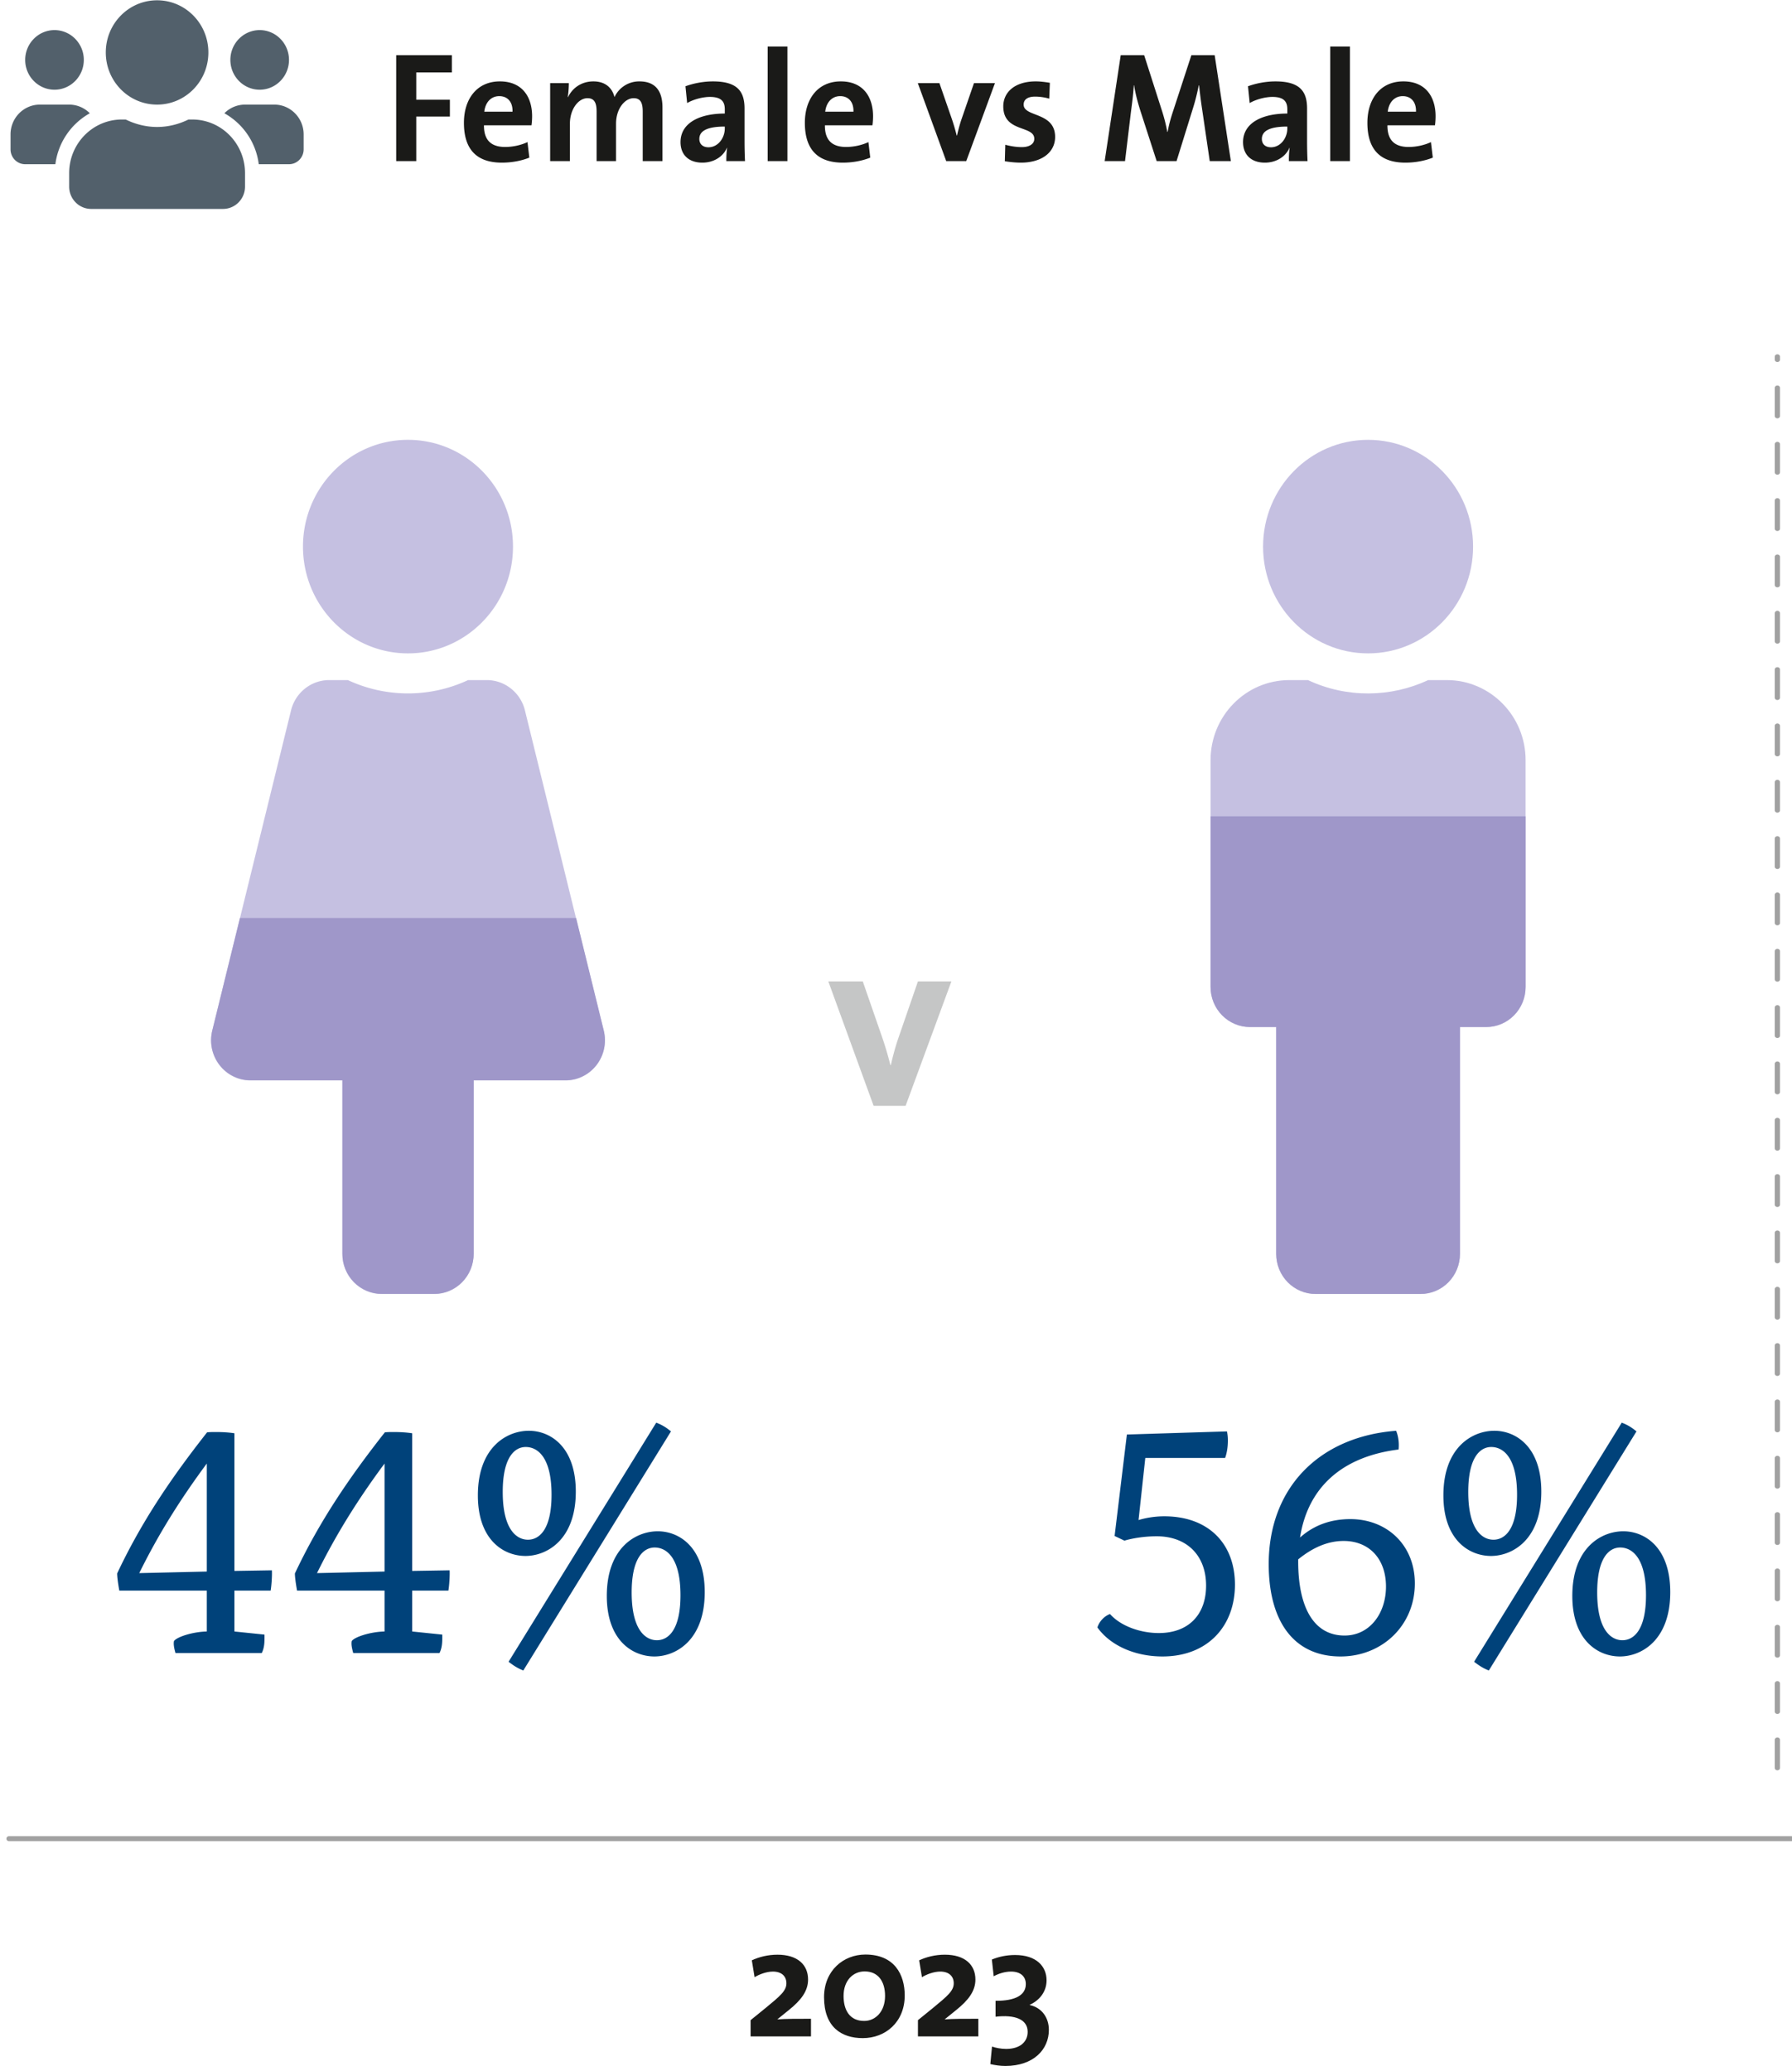 <svg viewBox="0 0 360 416" xmlns="http://www.w3.org/2000/svg" xml:space="preserve" fill-rule="evenodd" clip-rule="evenodd" stroke-linecap="round" stroke-linejoin="round" stroke-miterlimit="1.5"><path fill="none" d="M0 0h360v416H0z"/><path d="M162.922 409.069v-3.547c-2.686 0-5.093 0-6.76.125l.03-.031 2.254-1.82c2.47-1.978 3.89-3.83 3.89-6.152 0-2.982-2.13-4.991-6.144-4.991-1.975 0-3.735.47-5.155 1.13l.556 3.39c.864-.534 2.346-1.13 3.673-1.13 1.79 0 2.717.973 2.717 2.354 0 1.506-1.235 2.542-4.137 4.928l-3.056 2.48v3.264h12.132ZM181.753 400.845c0-4.206-2.068-8.223-7.903-8.223-4.383 0-8.304 3.201-8.304 8.568 0 5.995 3.489 8.224 7.78 8.224 4.538 0 8.427-3.202 8.427-8.569Zm-3.951.094c0 3.17-1.945 5.022-4.199 5.022-2.87 0-4.136-2.134-4.136-5.022 0-3.107 1.914-4.928 4.23-4.928 2.747 0 4.105 2.04 4.105 4.928ZM196.54 409.069v-3.547c-2.685 0-5.093 0-6.76.125l.03-.031 2.254-1.82c2.47-1.978 3.89-3.83 3.89-6.152 0-2.982-2.13-4.991-6.143-4.991-1.976 0-3.736.47-5.156 1.13l.556 3.39c.864-.534 2.346-1.13 3.673-1.13 1.791 0 2.717.973 2.717 2.354 0 1.506-1.235 2.542-4.137 4.928l-3.056 2.48v3.264h12.132ZM210.71 407.75c0-2.417-1.39-4.457-3.859-4.99v-.032c2.007-.91 3.396-2.668 3.396-4.928 0-2.793-2.037-5.084-6.328-5.084-1.637 0-3.211.314-4.662.91l.37 3.358c1.05-.565 2.285-.941 3.489-.941 1.883 0 2.963.973 2.963 2.51 0 2.167-2.006 3.39-6.081 3.36v3.2c3.828-.439 6.452.472 6.452 3.045 0 2.01-1.544 3.422-4.322 3.422-1.08 0-2.1-.22-2.84-.471l-.34 3.515c.896.22 1.976.377 3.026.377 5.649 0 8.736-3.296 8.736-7.25Z" fill="#1a1a18" fill-rule="nonzero"/><path d="M1809.7 7418.27h231.03" fill="none" stroke="#a1a1a1" stroke-width=".64" transform="matrix(1.55 0 0 1.575 -2803.246 -11314.429)"/><path d="M1809.7 7418.27h232" fill="none" stroke="#a1a1a1" stroke-width=".77" stroke-dasharray="4.63,4.63,0,0" transform="matrix(0 -1.222 1.367 0 -10141.745 2566.597)"/><path d="M1809.7 7418.27h232" fill="none" stroke="#a1a1a1" stroke-width=".77" stroke-dasharray="4.63,4.63,0,0" transform="matrix(0 -1.222 1.367 0 -9783.711 2566.597)"/><path d="M191.128 197.145h-6.725l-3.955 11.462c-.594 1.71-1.088 3.62-1.484 5.33h-.099a64.936 64.936 0 0 0-1.631-5.531l-3.907-11.261h-6.922l9.098 24.986h6.428l9.197-24.986Z" fill="#c5c6c6" fill-rule="nonzero"/><path d="M233.907 304.59c-2.097 0-3.947.377-5.181.753l1.357-12.478h16.035c.37-1.003.555-2.258.555-3.512a8.65 8.65 0 0 0-.185-1.818l-20.106.627-2.466 20.379 1.973.94c1.665-.501 4.07-.877 6.476-.877 6.105 0 9.929 3.887 9.929 9.907 0 5.832-3.515 9.531-9.498 9.531-3.885 0-7.77-1.505-9.806-3.825-1.171.44-2.158 1.505-2.528 2.697 2.59 3.636 7.524 5.831 13.075 5.831 9.127 0 14.554-6.145 14.554-14.422 0-8.277-5.365-13.732-14.184-13.732ZM271.28 305.155c-3.7 0-7.154 1.066-10.114 3.7 1.542-9.908 8.264-16.241 19.797-17.683.123-1.192 0-2.571-.494-3.763-15.541 1.192-25.594 11.538-25.594 26.775 0 11.287 4.872 18.561 14.432 18.561 8.325 0 14.924-6.208 14.924-14.673 0-7.775-5.674-12.917-12.95-12.917Zm-1.172 23.389c-5.982 0-9.312-5.33-9.312-14.924v-.376c3.083-2.508 6.105-3.7 9.127-3.7 5.18 0 8.511 3.637 8.511 9.155 0 5.393-3.269 9.845-8.326 9.845ZM328.759 287.535c-.925-.753-1.665-1.254-2.96-1.756l-29.665 48.032c.987.753 1.727 1.254 2.96 1.756l29.665-48.032Zm-29.233 25.02c4.317 0 10.114-3.262 10.114-12.918 0-9.03-5.118-12.228-9.436-12.228-4.44 0-10.237 3.324-10.237 12.98 0 8.967 5.18 12.165 9.56 12.165Zm.493-3.262c-2.158 0-5.057-1.88-5.057-9.593 0-6.898 2.344-9.03 4.626-9.03 2.22 0 5.18 1.819 5.18 9.594 0 6.898-2.405 9.03-4.749 9.03Zm25.41 23.452c4.317 0 10.114-3.26 10.114-12.917 0-9.03-5.119-12.228-9.436-12.228-4.44 0-10.238 3.324-10.238 12.98 0 8.967 5.18 12.165 9.56 12.165Zm.493-3.26c-2.159 0-5.057-1.882-5.057-9.594 0-6.898 2.343-9.03 4.625-9.03 2.22 0 5.18 1.819 5.18 9.594 0 6.897-2.405 9.03-4.748 9.03ZM54.372 319.514c.185-1.128.308-3.072.247-4.075l-7.525.125v-27.653c-1.233-.188-2.466-.25-3.7-.25-.617 0-1.233 0-1.788.062-7.154 9.092-13.137 17.87-18.07 28.343 0 .752.185 2.069.431 3.448h17.577v8.215c-2.899.062-6.106 1.128-6.6 1.944-.122.69.063 1.504.31 2.382h17.33c.616-1.191.554-2.57.554-3.7l-6.044-.626v-8.215h7.278Zm-26.396-3.511c3.824-7.775 8.264-14.861 13.568-22.01v21.696l-13.568.314ZM90.08 319.514c.185-1.128.309-3.072.247-4.075l-7.524.125v-27.653c-1.234-.188-2.467-.25-3.7-.25-.617 0-1.234 0-1.789.062-7.154 9.092-13.136 17.87-18.07 28.343 0 .752.185 2.069.432 3.448h17.576v8.215c-2.898.062-6.105 1.128-6.599 1.944-.123.69.062 1.504.309 2.382h17.33c.616-1.191.555-2.57.555-3.7l-6.044-.626v-8.215h7.277Zm-26.396-3.511c3.824-7.775 8.265-14.861 13.568-22.01v21.696l-13.568.314ZM134.793 287.535c-.925-.753-1.665-1.254-2.96-1.756l-29.665 48.032c.987.753 1.727 1.254 2.96 1.756l29.665-48.032Zm-29.233 25.02c4.317 0 10.114-3.262 10.114-12.918 0-9.03-5.118-12.228-9.436-12.228-4.44 0-10.237 3.324-10.237 12.98 0 8.967 5.18 12.165 9.56 12.165Zm.493-3.262c-2.158 0-5.057-1.88-5.057-9.593 0-6.898 2.344-9.03 4.626-9.03 2.22 0 5.18 1.819 5.18 9.594 0 6.898-2.405 9.03-4.749 9.03Zm25.41 23.452c4.317 0 10.114-3.26 10.114-12.917 0-9.03-5.119-12.228-9.436-12.228-4.44 0-10.238 3.324-10.238 12.98 0 8.967 5.18 12.165 9.56 12.165Zm.493-3.26c-2.159 0-5.057-1.882-5.057-9.594 0-6.898 2.343-9.03 4.625-9.03 2.22 0 5.18 1.819 5.18 9.594 0 6.897-2.404 9.03-4.748 9.03Z" fill="#00427a" fill-rule="nonzero"/><path d="M295.932 109.806c0 11.846-9.445 21.442-21.095 21.442-11.651 0-21.095-9.596-21.095-21.442s9.444-21.454 21.095-21.454c11.65 0 21.095 9.608 21.095 21.454m10.55 42.896v45.574c0 4.443-3.548 8.05-7.911 8.05h-5.279v45.573c0 4.443-3.541 8.044-7.911 8.044h-21.095c-4.37 0-7.905-3.601-7.905-8.044v-45.573h-5.279c-4.363 0-7.91-3.607-7.91-8.05v-45.574c0-8.885 7.082-16.087 15.822-16.087h3.745c7.807 3.657 16.67 3.494 24.155 0h3.745c8.74 0 15.823 7.202 15.823 16.087" fill="#c5c0e1" fill-rule="nonzero"/><g transform="matrix(-6.181 0 0 6.284 474.333 83.778)"><clipPath id="a"><path d="M35.689 4.137a3.414 3.414 0 0 1-6.827 0A3.41 3.41 0 0 1 32.275.725a3.411 3.411 0 0 1 3.414 3.412Zm-5.367 4.267a4.694 4.694 0 0 0 3.908 0h.606a2.558 2.558 0 0 1 2.559 2.56v7.253a1.28 1.28 0 0 1-1.28 1.28h-.853v7.253a1.28 1.28 0 0 1-1.28 1.28h-3.413a1.28 1.28 0 0 1-1.28-1.28v-7.253h-.853a1.28 1.28 0 0 1-1.28-1.28v-7.253a2.558 2.558 0 0 1 2.559-2.56h.607Z" clip-rule="nonzero"/></clipPath><g clip-path="url(#a)"><path fill="#9f97c9" d="M27.155 12.762h10.24v15.321h-10.24z"/></g></g><path d="M103.056 109.793c0 11.846-9.444 21.455-21.095 21.455-11.65 0-21.095-9.61-21.095-21.455 0-11.846 9.444-21.442 21.095-21.442 11.65 0 21.095 9.596 21.095 21.442m10.55 107.247H95.146v34.846c0 4.443-3.542 8.056-7.912 8.056h-10.55c-4.364 0-7.905-3.613-7.905-8.056V217.04H50.316c-5.149 0-8.92-4.92-7.67-9.998l15.822-64.345c.853-3.494 3.968-6.083 7.67-6.083h3.746a28.578 28.578 0 0 0 24.154 0h3.74c3.708 0 6.823 2.59 7.676 6.083l15.823 64.345c1.248 5.077-2.534 9.998-7.67 9.998" fill="#c5c0e1" fill-rule="nonzero"/><g transform="matrix(-6.181 0 0 6.284 140.423 103.874)"><clipPath id="b"><path d="M9.457-2.476a3.414 3.414 0 1 1-.001 6.827 3.414 3.414 0 0 1 .001-6.827Zm-1.954 7.68a4.675 4.675 0 0 0 3.908 0h.605c.553 0 1.109.435 1.242.968l2.561 10.239a1.282 1.282 0 0 1-1.242 1.592H11.59v5.547a1.28 1.28 0 0 1-1.28 1.28H8.603a1.28 1.28 0 0 1-1.28-1.28v-5.547H4.336a1.28 1.28 0 0 1-1.241-1.592l2.56-10.239c.135-.533.69-.968 1.241-.968h.607Z" clip-rule="nonzero"/></clipPath><g clip-path="url(#b)"><path fill="#9f97c9" d="M1.031 12.815h17.347V24.83H1.031z"/></g></g><path d="M90.782 14.555V11.09H79.594v21.27h4.029v-8.95h6.756v-3.371h-6.756v-5.483h7.159ZM106.897 23.346c0-3.875-1.983-6.995-6.477-6.995-4.618 0-7.22 3.53-7.22 8.319 0 5.514 2.726 8.003 7.623 8.003 1.921 0 3.874-.346 5.516-1.008l-.372-3.12c-1.332.63-2.975.977-4.493.977-2.851 0-4.277-1.418-4.246-4.348h9.545c.093-.662.124-1.292.124-1.828Zm-3.936-.913H97.29c.217-1.891 1.364-3.12 3.006-3.12 1.674 0 2.727 1.166 2.665 3.12ZM133.085 32.358V21.582c0-3.56-1.643-5.23-4.618-5.23a5.456 5.456 0 0 0-5.02 3.15c-.372-1.512-1.519-3.15-4.246-3.15-2.294 0-4.153 1.228-5.083 3.15h-.062c.155-.914.217-2.08.217-2.804h-3.75v15.66h3.967v-7.5c0-2.93 1.705-5.135 3.533-5.135 1.519 0 1.829 1.166 1.829 2.71v9.925h3.905v-7.5c0-3.056 1.797-5.135 3.533-5.135 1.456 0 1.828 1.04 1.828 2.71v9.925h3.967ZM149.665 32.358a88.6 88.6 0 0 1-.093-4.033v-6.523c0-3.403-1.394-5.45-6.353-5.45-1.983 0-3.967.409-5.516.976l.34 3.372c1.302-.757 3.162-1.23 4.556-1.23 2.232 0 3.006.851 3.006 2.49v.85c-5.237 0-8.894 1.986-8.894 5.736 0 2.52 1.612 4.127 4.4 4.127 2.294 0 4.185-1.229 4.928-2.993l.031.031c-.124.82-.155 1.733-.155 2.647h3.75Zm-4.06-6.554c0 1.89-1.332 3.781-3.285 3.781-1.146 0-1.828-.661-1.828-1.67 0-1.26.93-2.489 5.113-2.489v.378ZM154.221 9.356h3.967v23.002h-3.967zM175.388 23.346c0-3.875-1.983-6.995-6.477-6.995-4.618 0-7.221 3.53-7.221 8.319 0 5.514 2.727 8.003 7.624 8.003 1.921 0 3.874-.346 5.516-1.008l-.372-3.12c-1.332.63-2.975.977-4.493.977-2.852 0-4.277-1.418-4.246-4.348h9.545c.093-.662.124-1.292.124-1.828Zm-3.936-.913h-5.671c.217-1.891 1.363-3.12 3.006-3.12 1.673 0 2.727 1.166 2.665 3.12ZM199.879 16.698h-4.215l-2.48 7.184c-.371 1.071-.681 2.269-.93 3.34h-.061a40.7 40.7 0 0 0-1.023-3.466l-2.448-7.058h-4.339l5.702 15.66h4.03l5.764-15.66ZM211.965 27.506c0-5.073-6.322-3.939-6.322-6.491 0-.977.744-1.607 2.293-1.607.961 0 1.984.157 2.851.41l.124-3.183c-.93-.158-1.921-.284-2.82-.284-4.339 0-6.539 2.269-6.539 5.01 0 5.325 6.23 3.75 6.23 6.523 0 1.04-.992 1.67-2.511 1.67-1.178 0-2.355-.22-3.316-.473l-.093 3.309c.992.157 2.107.283 3.223.283 4.215 0 6.88-2.08 6.88-5.167ZM247.272 32.358l-3.254-21.269h-4.68l-3.595 10.997c-.527 1.575-.868 2.773-1.178 4.411h-.062a33.879 33.879 0 0 0-1.146-4.474l-3.502-10.934h-4.711l-3.223 21.27h4.09l1.178-9.8c.248-1.86.465-3.53.59-5.42h.061c.248 1.701.775 3.624 1.333 5.357l3.192 9.862h3.998l3.316-10.682c.527-1.67.868-3.182 1.147-4.537h.062c.155 1.48.34 3.056.65 5.073l1.488 10.146h4.246ZM262.674 32.358a88.6 88.6 0 0 1-.093-4.033v-6.523c0-3.403-1.394-5.45-6.353-5.45-1.983 0-3.967.409-5.516.976l.34 3.372c1.302-.757 3.162-1.23 4.556-1.23 2.232 0 3.006.851 3.006 2.49v.85c-5.237 0-8.894 1.986-8.894 5.736 0 2.52 1.611 4.127 4.4 4.127 2.294 0 4.184-1.229 4.928-2.993l.031.031c-.124.82-.155 1.733-.155 2.647h3.75Zm-4.06-6.554c0 1.89-1.332 3.781-3.285 3.781-1.146 0-1.828-.661-1.828-1.67 0-1.26.93-2.489 5.113-2.489v.378ZM267.23 9.356h3.967v23.002h-3.967zM288.397 23.346c0-3.875-1.984-6.995-6.477-6.995-4.618 0-7.221 3.53-7.221 8.319 0 5.514 2.727 8.003 7.624 8.003 1.921 0 3.874-.346 5.516-1.008l-.372-3.12c-1.332.63-2.975.977-4.494.977-2.85 0-4.276-1.418-4.245-4.348h9.545c.093-.662.124-1.292.124-1.828Zm-3.936-.913h-5.671c.217-1.891 1.363-3.12 3.006-3.12 1.673 0 2.727 1.166 2.665 3.12Z" fill="#1a1a18" fill-rule="nonzero"/><path d="M10.95 18.02c3.246 0 5.887-2.682 5.887-5.987 0-3.302-2.64-5.987-5.888-5.987-3.247 0-5.888 2.685-5.888 5.987 0 3.305 2.641 5.987 5.888 5.987Zm41.217 0c3.247 0 5.889-2.682 5.889-5.987 0-3.302-2.642-5.987-5.889-5.987-3.247 0-5.888 2.685-5.888 5.987 0 3.305 2.641 5.987 5.888 5.987Zm2.945 2.993h-5.889a5.829 5.829 0 0 0-4.148 1.741 13.674 13.674 0 0 1 6.907 10.233h6.074c1.628 0 2.944-1.338 2.944-2.994V27c0-3.301-2.641-5.987-5.888-5.987Zm-23.554 0c5.693 0 10.303-4.683 10.303-10.475S37.251.059 31.558.059c-5.696 0-10.306 4.687-10.306 10.479 0 5.792 4.61 10.475 10.306 10.475Zm7.066 2.994h-.764c-1.914.937-4.037 1.498-6.302 1.498-2.264 0-4.38-.561-6.302-1.498h-.764c-5.851 0-10.599 4.827-10.599 10.776v2.696c0 2.48 1.979 4.488 4.415 4.488h26.497c2.44 0 4.418-2.008 4.418-4.488v-2.696c0-5.95-4.747-10.776-10.599-10.776Zm-20.582-1.253a5.829 5.829 0 0 0-4.149-1.74H8.005c-3.247 0-5.888 2.685-5.888 5.986v2.993c0 1.656 1.315 2.994 2.944 2.994h6.063a13.711 13.711 0 0 1 6.918-10.233Z" fill="#52606b" fill-rule="nonzero"/></svg>
